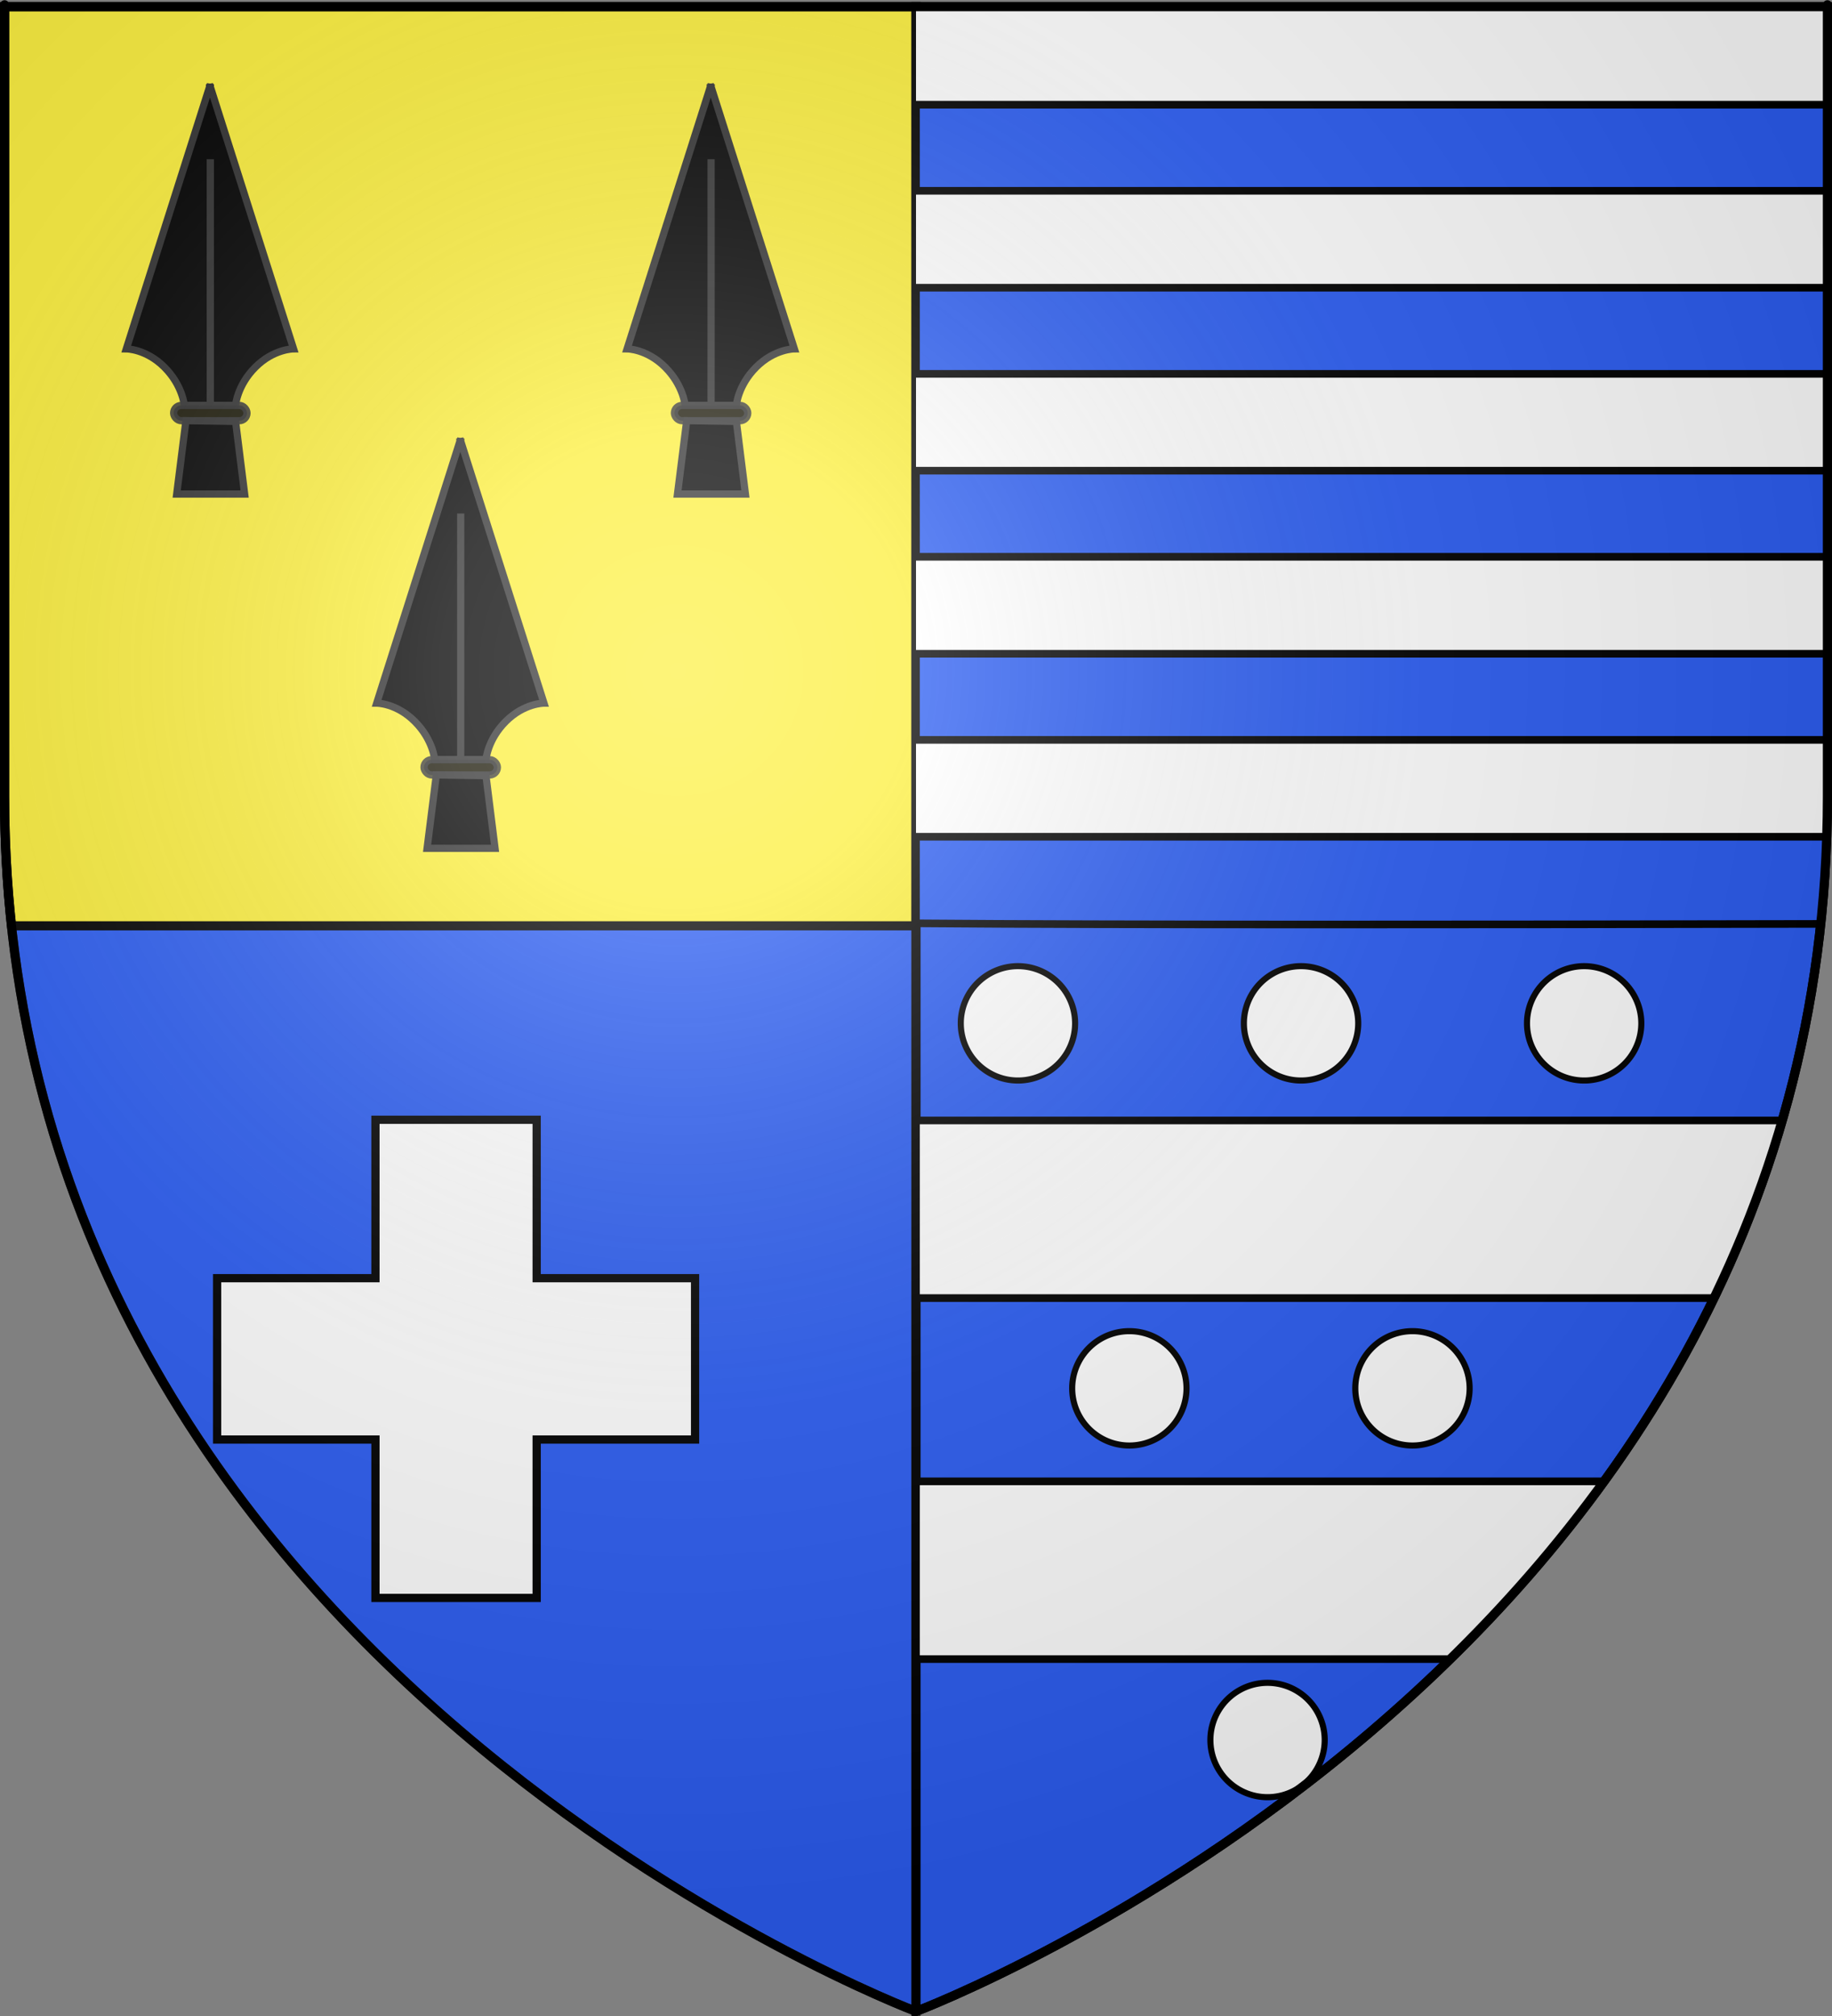 <?xml version="1.0" encoding="UTF-8" standalone="no"?>
<svg
   xmlns:dc="http://purl.org/dc/elements/1.1/"
   xmlns:cc="http://creativecommons.org/ns#"
   xmlns:rdf="http://www.w3.org/1999/02/22-rdf-syntax-ns#"
   xmlns:svg="http://www.w3.org/2000/svg"
   xmlns="http://www.w3.org/2000/svg"
   xmlns:xlink="http://www.w3.org/1999/xlink"
   xmlns:sodipodi="http://sodipodi.sourceforge.net/DTD/sodipodi-0.dtd"
   xmlns:inkscape="http://www.inkscape.org/namespaces/inkscape"
   height="660"
   width="600"
   version="1.0"
   id="svg2"
   sodipodi:version="0.32"
   inkscape:version="0.46"
   sodipodi:docname="Blason ville fr Châteaumeillant (Cher).svg"
   sodipodi:docbase="D:\Mes documents\Renaud-Notre Lapin"
   inkscape:export-filename="/Users/olivier/Desktop/Blason Rouge/Blason_Vide_3D.png"
   inkscape:export-xdpi="144"
   inkscape:export-ydpi="144"
   inkscape:output_extension="org.inkscape.output.svg.inkscape">
  <rect width="100%" height="100%" fill="#808080" stroke="none"/>
  <sodipodi:namedview
     inkscape:window-height="814"
     inkscape:window-width="1152"
     inkscape:pageshadow="2"
     inkscape:pageopacity="0.0"
     guidetolerance="10.0"
     gridtolerance="10.0"
     objecttolerance="10.0"
     borderopacity="1.0"
     bordercolor="#666666"
     pagecolor="#ffffff"
     id="base"
     showgrid="false"
     height="660px"
     inkscape:zoom="0.85359374"
     inkscape:cx="346.48528"
     inkscape:cy="333.15027"
     inkscape:window-x="-8"
     inkscape:window-y="-8"
     inkscape:current-layer="layer3"
     showguides="true"
     inkscape:guide-bbox="true" />
  <desc
     id="desc4">Flag of Canton of Valais (Wallis)</desc>
  <defs
     id="defs6">
    <linearGradient
       id="linearGradient2893">
      <stop
         style="stop-color:white;stop-opacity:0.314;"
         offset="0"
         id="stop2895" />
      <stop
         id="stop2897"
         offset="0.19"
         style="stop-color:white;stop-opacity:0.251;" />
      <stop
         style="stop-color:#6b6b6b;stop-opacity:0.125;"
         offset="0.6"
         id="stop2901" />
      <stop
         style="stop-color:black;stop-opacity:0.125;"
         offset="1"
         id="stop2899" />
    </linearGradient>
    <radialGradient
       inkscape:collect="always"
       xlink:href="#linearGradient2893"
       id="radialGradient3163"
       gradientUnits="userSpaceOnUse"
       gradientTransform="matrix(1.353,0,0,1.349,-77.629,-85.747)"
       cx="221.445"
       cy="226.331"
       fx="221.445"
       fy="226.331"
       r="300" />
    <g
       id="s">
      <g
         id="c">
        <path
           transform="matrix(0.951,0.309,-0.309,0.951,0,-1)"
           d="M 0,0 L 0,1 L 0.5,1 L 0,0 z"
           id="t" />
        <use
           height="540"
           width="810"
           y="0"
           x="0"
           id="use2144"
           transform="scale(-1,1)"
           xlink:href="#t" />
      </g>
      <g
         id="a">
        <use
           height="540"
           width="810"
           y="0"
           x="0"
           id="use2147"
           transform="matrix(0.309,0.951,-0.951,0.309,0,0)"
           xlink:href="#c" />
        <use
           height="540"
           width="810"
           y="0"
           x="0"
           id="use2149"
           transform="matrix(-0.809,0.588,-0.588,-0.809,0,0)"
           xlink:href="#c" />
      </g>
      <use
         height="540"
         width="810"
         y="0"
         x="0"
         id="use2151"
         transform="scale(-1,1)"
         xlink:href="#a" />
    </g>
  </defs>
  <g
     inkscape:groupmode="layer"
     id="layer3"
     inkscape:label="Fond écu"
     style="display:inline">
    <path
       id="path2855"
       style="fill:#e20909;fill-opacity:1;fill-rule:evenodd;stroke:none;stroke-width:1px;stroke-linecap:butt;stroke-linejoin:miter;stroke-opacity:1"
       d="M 300,658.5 C 300,658.5 598.5,546.18 598.5,260.728 C 598.5,-24.723 598.5,2.176 598.5,2.176 L 1.5,2.176 L 1.5,260.728 C 1.5,546.18 300,658.5 300,658.5 z "
       sodipodi:nodetypes="cccccc" />
    <path
       sodipodi:nodetypes="ccccc"
       d="M 300,658.5 L 300,2.176 L 1.5,2.176 L 1.5,260.728 C 1.5,546.18 300,658.5 300,658.5 z"
       style="fill:#2b5df2;fill-opacity:1;fill-rule:evenodd;stroke:#313131;stroke-width:3;stroke-linecap:butt;stroke-linejoin:miter;stroke-opacity:1;stroke-miterlimit:4;stroke-dasharray:none"
       id="path2669" />
    <path
       style="display:inline;fill:#fcef3c;fill-opacity:1;fill-rule:evenodd;stroke:#000000;stroke-width:3;stroke-linecap:butt;stroke-linejoin:miter;stroke-opacity:1;stroke-miterlimit:4;stroke-dasharray:none"
       d="M 1.5 2.188 L 1.5 260.719 C 1.5 275.287 2.306 289.419 3.781 303.094 L 300 303.094 L 300 2.188 L 1.5 2.188 z "
       id="path3450" />
    <path
       sodipodi:nodetypes="ccccc"
       d="M 300,658.5 C 300,658.5 598.5,546.18 598.5,260.728 C 598.5,-24.723 598.5,2.176 598.5,2.176 L 300,2.176 L 300,658.5 z"
       style="fill:#2b5df2;fill-opacity:1;fill-rule:evenodd;stroke:#000000;stroke-width:3;stroke-linecap:butt;stroke-linejoin:miter;stroke-opacity:1;stroke-miterlimit:4;stroke-dasharray:none"
       id="path3452" />
    <path
       style="display:inline;fill:#ffffff;fill-opacity:1;fill-rule:evenodd;stroke:none;stroke-width:3;stroke-linecap:butt;stroke-linejoin:miter;stroke-opacity:1;stroke-miterlimit:4;stroke-dasharray:none"
       d="M 300 2.188 L 300 303.094 L 596.219 303.094 C 597.694 289.419 598.5 275.287 598.5 260.719 C 598.5 -24.733 598.5 2.188 598.5 2.188 L 300 2.188 z "
       id="path3457" />
    <g
       id="g3947"
       transform="translate(12.685,3.533)">
      <g
         style="fill:#000000;stroke:#313131;stroke-width:1.541;stroke-miterlimit:4;stroke-dasharray:none;stroke-opacity:1"
         transform="matrix(1.535,0,0,1.535,-122.515,-105.085)"
         id="g3927">
        <path
           style="fill:#000000;fill-rule:evenodd;stroke:#313131;stroke-width:1.541;stroke-linecap:butt;stroke-linejoin:miter;stroke-miterlimit:4;stroke-dasharray:none;stroke-opacity:1"
           d="M 116.25,84.125 L 116.25,84.719 L 98.5,140.562 C 98.5,140.562 102.712,140.555 106.625,144.469 C 110.538,148.382 110.875,152.625 110.875,152.625 L 116.25,152.625 L 116.438,152.625 L 121.812,152.625 C 121.812,152.625 122.118,148.382 126.031,144.469 C 129.945,140.555 134.188,140.562 134.188,140.562 L 116.438,84.719 L 116.438,84.125 L 116.344,84.406 L 116.25,84.125 z"
           id="path3929" />
        <path
           style="fill:#000000;fill-rule:evenodd;stroke:#313131;stroke-width:1.541;stroke-linecap:butt;stroke-linejoin:miter;stroke-miterlimit:4;stroke-dasharray:none;stroke-opacity:1"
           d="M 116.423,100.117 L 116.423,152.622"
           id="path3931"
           sodipodi:nodetypes="cc" />
        <rect
           style="opacity:0.9;fill:#000000;fill-opacity:1;stroke:#313131;stroke-width:1.541;stroke-miterlimit:4;stroke-dasharray:none;stroke-opacity:1"
           id="rect3933"
           width="15.654"
           height="3.261"
           x="108.596"
           y="152.622"
           ry="1.631" />
        <path
           style="fill:#000000;fill-rule:evenodd;stroke:#313131;stroke-width:1.541;stroke-linecap:butt;stroke-linejoin:miter;stroke-miterlimit:4;stroke-dasharray:none;stroke-opacity:1"
           d="M 111.219,155.875 L 109.25,171.531 L 123.75,171.531 L 121.812,156.031 L 111.219,155.875 z"
           id="path3935"
           sodipodi:nodetypes="ccccc" />
      </g>
      <g
         style="fill:#000000;stroke:#313131;stroke-width:1.541;stroke-miterlimit:4;stroke-dasharray:none;stroke-opacity:1"
         transform="matrix(1.535,0,0,1.535,41.497,-105.085)"
         id="g3937">
        <path
           style="fill:#000000;fill-rule:evenodd;stroke:#313131;stroke-width:1.541;stroke-linecap:butt;stroke-linejoin:miter;stroke-miterlimit:4;stroke-dasharray:none;stroke-opacity:1"
           d="M 116.25,84.125 L 116.25,84.719 L 98.5,140.562 C 98.5,140.562 102.712,140.555 106.625,144.469 C 110.538,148.382 110.875,152.625 110.875,152.625 L 116.25,152.625 L 116.438,152.625 L 121.812,152.625 C 121.812,152.625 122.118,148.382 126.031,144.469 C 129.945,140.555 134.188,140.562 134.188,140.562 L 116.438,84.719 L 116.438,84.125 L 116.344,84.406 L 116.25,84.125 z"
           id="path3939" />
        <path
           style="fill:#000000;fill-rule:evenodd;stroke:#313131;stroke-width:1.541;stroke-linecap:butt;stroke-linejoin:miter;stroke-miterlimit:4;stroke-dasharray:none;stroke-opacity:1"
           d="M 116.423,100.117 L 116.423,152.622"
           id="path3941"
           sodipodi:nodetypes="cc" />
        <rect
           style="opacity:0.9;fill:#000000;fill-opacity:1;stroke:#313131;stroke-width:1.541;stroke-miterlimit:4;stroke-dasharray:none;stroke-opacity:1"
           id="rect3943"
           width="15.654"
           height="3.261"
           x="108.596"
           y="152.622"
           ry="1.631" />
        <path
           style="fill:#000000;fill-rule:evenodd;stroke:#313131;stroke-width:1.541;stroke-linecap:butt;stroke-linejoin:miter;stroke-miterlimit:4;stroke-dasharray:none;stroke-opacity:1"
           d="M 111.219,155.875 L 109.25,171.531 L 123.75,171.531 L 121.812,156.031 L 111.219,155.875 z"
           id="path3945"
           sodipodi:nodetypes="ccccc" />
      </g>
      <g
         id="g1961"
         transform="matrix(1.535,0,0,1.535,-40.509,10.896)"
         style="fill:#000000;stroke:#313131;stroke-width:1.541;stroke-miterlimit:4;stroke-dasharray:none;stroke-opacity:1">
        <path
           id="path1920"
           d="M 116.25,84.125 L 116.25,84.719 L 98.5,140.562 C 98.5,140.562 102.712,140.555 106.625,144.469 C 110.538,148.382 110.875,152.625 110.875,152.625 L 116.25,152.625 L 116.438,152.625 L 121.812,152.625 C 121.812,152.625 122.118,148.382 126.031,144.469 C 129.945,140.555 134.188,140.562 134.188,140.562 L 116.438,84.719 L 116.438,84.125 L 116.344,84.406 L 116.25,84.125 z"
           style="fill:#000000;fill-rule:evenodd;stroke:#313131;stroke-width:1.541;stroke-linecap:butt;stroke-linejoin:miter;stroke-miterlimit:4;stroke-dasharray:none;stroke-opacity:1" />
        <path
           sodipodi:nodetypes="cc"
           id="path1943"
           d="M 116.423,100.117 L 116.423,152.622"
           style="fill:#000000;fill-rule:evenodd;stroke:#313131;stroke-width:1.541;stroke-linecap:butt;stroke-linejoin:miter;stroke-miterlimit:4;stroke-dasharray:none;stroke-opacity:1" />
        <rect
           ry="1.631"
           y="152.622"
           x="108.596"
           height="3.261"
           width="15.654"
           id="rect1948"
           style="opacity:0.9;fill:#000000;fill-opacity:1;stroke:#313131;stroke-width:1.541;stroke-miterlimit:4;stroke-dasharray:none;stroke-opacity:1" />
        <path
           sodipodi:nodetypes="ccccc"
           id="path1950"
           d="M 111.219,155.875 L 109.25,171.531 L 123.75,171.531 L 121.812,156.031 L 111.219,155.875 z"
           style="fill:#000000;fill-rule:evenodd;stroke:#313131;stroke-width:1.541;stroke-linecap:butt;stroke-linejoin:miter;stroke-miterlimit:4;stroke-dasharray:none;stroke-opacity:1" />
      </g>
    </g>
    <path
       style="fill:#ffffff;stroke:#000000;stroke-width:2.7;stroke-miterlimit:4;stroke-dasharray:none;stroke-opacity:1"
       d="M 122.963,366.594 L 122.963,418.454 L 71.103,418.454 L 71.103,471.275 L 122.963,471.275 L 122.963,523.135 L 175.768,523.135 L 175.768,471.275 L 175.784,471.275 L 227.644,471.275 L 227.644,418.454 L 175.784,418.454 L 175.768,418.454 L 175.768,366.594 L 122.963,366.594 z"
       id="rect3966" />
    <path
       transform="matrix(0.799,0,0,0.799,-200.782,167.735)"
       d="M 794.289,503.017 A 23.43,23.43 0 1 1 747.428,503.017 A 23.43,23.43 0 1 1 794.289,503.017 z"
       sodipodi:ry="23.430349"
       sodipodi:rx="23.430349"
       sodipodi:cy="503.01666"
       sodipodi:cx="770.85852"
       id="path4004"
       style="fill:#ffffff;stroke:#000000;stroke-width:2.5;stroke-miterlimit:4;stroke-dasharray:none;stroke-opacity:1"
       sodipodi:type="arc" />
    <path
       sodipodi:type="arc"
       style="fill:#ffffff;stroke:#000000;stroke-width:2.5;stroke-miterlimit:4;stroke-dasharray:none;stroke-opacity:1"
       id="path4029"
       sodipodi:cx="770.85852"
       sodipodi:cy="503.01666"
       sodipodi:rx="23.430349"
       sodipodi:ry="23.430349"
       d="M 794.289,503.017 A 23.43,23.43 0 1 1 747.428,503.017 A 23.43,23.43 0 1 1 794.289,503.017 z"
       transform="matrix(0.799,0,0,0.799,-282.528,-66.89)" />
    <path
       sodipodi:type="arc"
       style="fill:#ffffff;stroke:#000000;stroke-width:2.5;stroke-miterlimit:4;stroke-dasharray:none;stroke-opacity:1"
       id="path4031"
       sodipodi:cx="770.85852"
       sodipodi:cy="503.01666"
       sodipodi:rx="23.430349"
       sodipodi:ry="23.430349"
       d="M 794.289,503.017 A 23.43,23.43 0 1 1 747.428,503.017 A 23.43,23.43 0 1 1 794.289,503.017 z"
       transform="matrix(0.799,0,0,0.799,-189.808,-66.89)" />
    <path
       transform="matrix(0.799,0,0,0.799,-97.088,-66.89)"
       d="M 794.289,503.017 A 23.43,23.43 0 1 1 747.428,503.017 A 23.43,23.43 0 1 1 794.289,503.017 z"
       sodipodi:ry="23.430349"
       sodipodi:rx="23.430349"
       sodipodi:cy="503.01666"
       sodipodi:cx="770.85852"
       id="path4033"
       style="fill:#ffffff;stroke:#000000;stroke-width:2.5;stroke-miterlimit:4;stroke-dasharray:none;stroke-opacity:1"
       sodipodi:type="arc" />
    <path
       transform="matrix(0.799,0,0,0.799,-246.041,52.605)"
       d="M 794.289,503.017 A 23.43,23.43 0 1 1 747.428,503.017 A 23.43,23.43 0 1 1 794.289,503.017 z"
       sodipodi:ry="23.430349"
       sodipodi:rx="23.430349"
       sodipodi:cy="503.01666"
       sodipodi:cx="770.85852"
       id="path4040"
       style="fill:#ffffff;stroke:#000000;stroke-width:2.5;stroke-miterlimit:4;stroke-dasharray:none;stroke-opacity:1"
       sodipodi:type="arc" />
    <path
       sodipodi:type="arc"
       style="fill:#ffffff;stroke:#000000;stroke-width:2.5;stroke-miterlimit:4;stroke-dasharray:none;stroke-opacity:1"
       id="path4042"
       sodipodi:cx="770.85852"
       sodipodi:cy="503.01666"
       sodipodi:rx="23.430349"
       sodipodi:ry="23.430349"
       d="M 794.289,503.017 A 23.43,23.43 0 1 1 747.428,503.017 A 23.43,23.43 0 1 1 794.289,503.017 z"
       transform="matrix(0.799,0,0,0.799,-153.321,52.605)" />
    <path
       style="display:inline;fill:#ffffff;fill-opacity:1;fill-rule:evenodd;stroke:#000000;stroke-width:2.5;stroke-linecap:butt;stroke-linejoin:miter;stroke-opacity:1;stroke-miterlimit:4;stroke-dasharray:none"
       d="M 300 366.812 L 300 424.969 L 561.344 424.969 C 570.15 406.773 577.716 387.399 583.688 366.812 L 300 366.812 z M 300 484.969 L 300 543.156 L 474.938 543.156 C 492.576 525.888 509.718 506.537 525.344 484.969 L 300 484.969 z "
       id="path4045" />
    <path
       style="display:inline;fill:#2b5df2;fill-opacity:1;fill-rule:evenodd;stroke:#000000;stroke-width:2.5;stroke-linecap:butt;stroke-linejoin:miter;stroke-opacity:1;stroke-miterlimit:4;stroke-dasharray:none"
       d="M 300 34.281 L 300 62.469 L 598.5 62.469 C 598.5 61.826 598.5 34.123 598.5 34.281 L 300 34.281 z M 300 94.188 L 300 122.406 L 598.5 122.406 C 598.5 117.131 598.5 96.786 598.5 94.188 L 300 94.188 z M 300 154.094 L 300 182.281 L 598.5 182.281 C 598.5 168.419 598.5 163.416 598.5 154.094 L 300 154.094 z M 300 214.031 L 300 242.219 L 598.5 242.219 C 598.5 215.781 598.5 234.059 598.5 214.031 L 300 214.031 z M 300 273.938 L 300 302.281 C 363.679 302.809 485.083 302.704 596.281 302.469 C 597.27 293.166 597.924 283.656 598.25 273.938 L 300 273.938 z "
       id="path4115" />
  </g>
  <g
     inkscape:groupmode="layer"
     id="layer4"
     inkscape:label="Meubles"
     sodipodi:insensitive="true" />
  <g
     inkscape:groupmode="layer"
     id="layer2"
     inkscape:label="Reflet final"
     sodipodi:insensitive="true">
    <path
       sodipodi:nodetypes="cccccc"
       d="M 300,658.5 C 300,658.5 598.5,546.18 598.5,260.728 C 598.5,-24.723 598.5,2.176 598.5,2.176 L 1.5,2.176 L 1.5,260.728 C 1.5,546.18 300,658.5 300,658.5 z "
       style="opacity:1;fill:url(#radialGradient3163);fill-opacity:1;fill-rule:evenodd;stroke:none;stroke-width:1px;stroke-linecap:butt;stroke-linejoin:miter;stroke-opacity:1"
       id="path2875"
       inkscape:export-xdpi="144"
       inkscape:export-ydpi="144" />
  </g>
  <g
     inkscape:groupmode="layer"
     id="layer1"
     inkscape:label="Contour final"
     sodipodi:insensitive="true">
    <path
       sodipodi:nodetypes="cccccc"
       d="M 300,658.5 C 300,658.5 1.5,546.18 1.5,260.728 C 1.5,-24.723 1.5,2.176 1.5,2.176 L 598.5,2.176 L 598.5,260.728 C 598.5,546.18 300,658.5 300,658.5 z "
       style="opacity:1;fill:none;fill-opacity:1;fill-rule:evenodd;stroke:#000000;stroke-width:3;stroke-linecap:butt;stroke-linejoin:miter;stroke-miterlimit:4;stroke-dasharray:none;stroke-opacity:1"
       id="path1411"
       inkscape:export-xdpi="144"
       inkscape:export-ydpi="144" />
  </g>
</svg>
